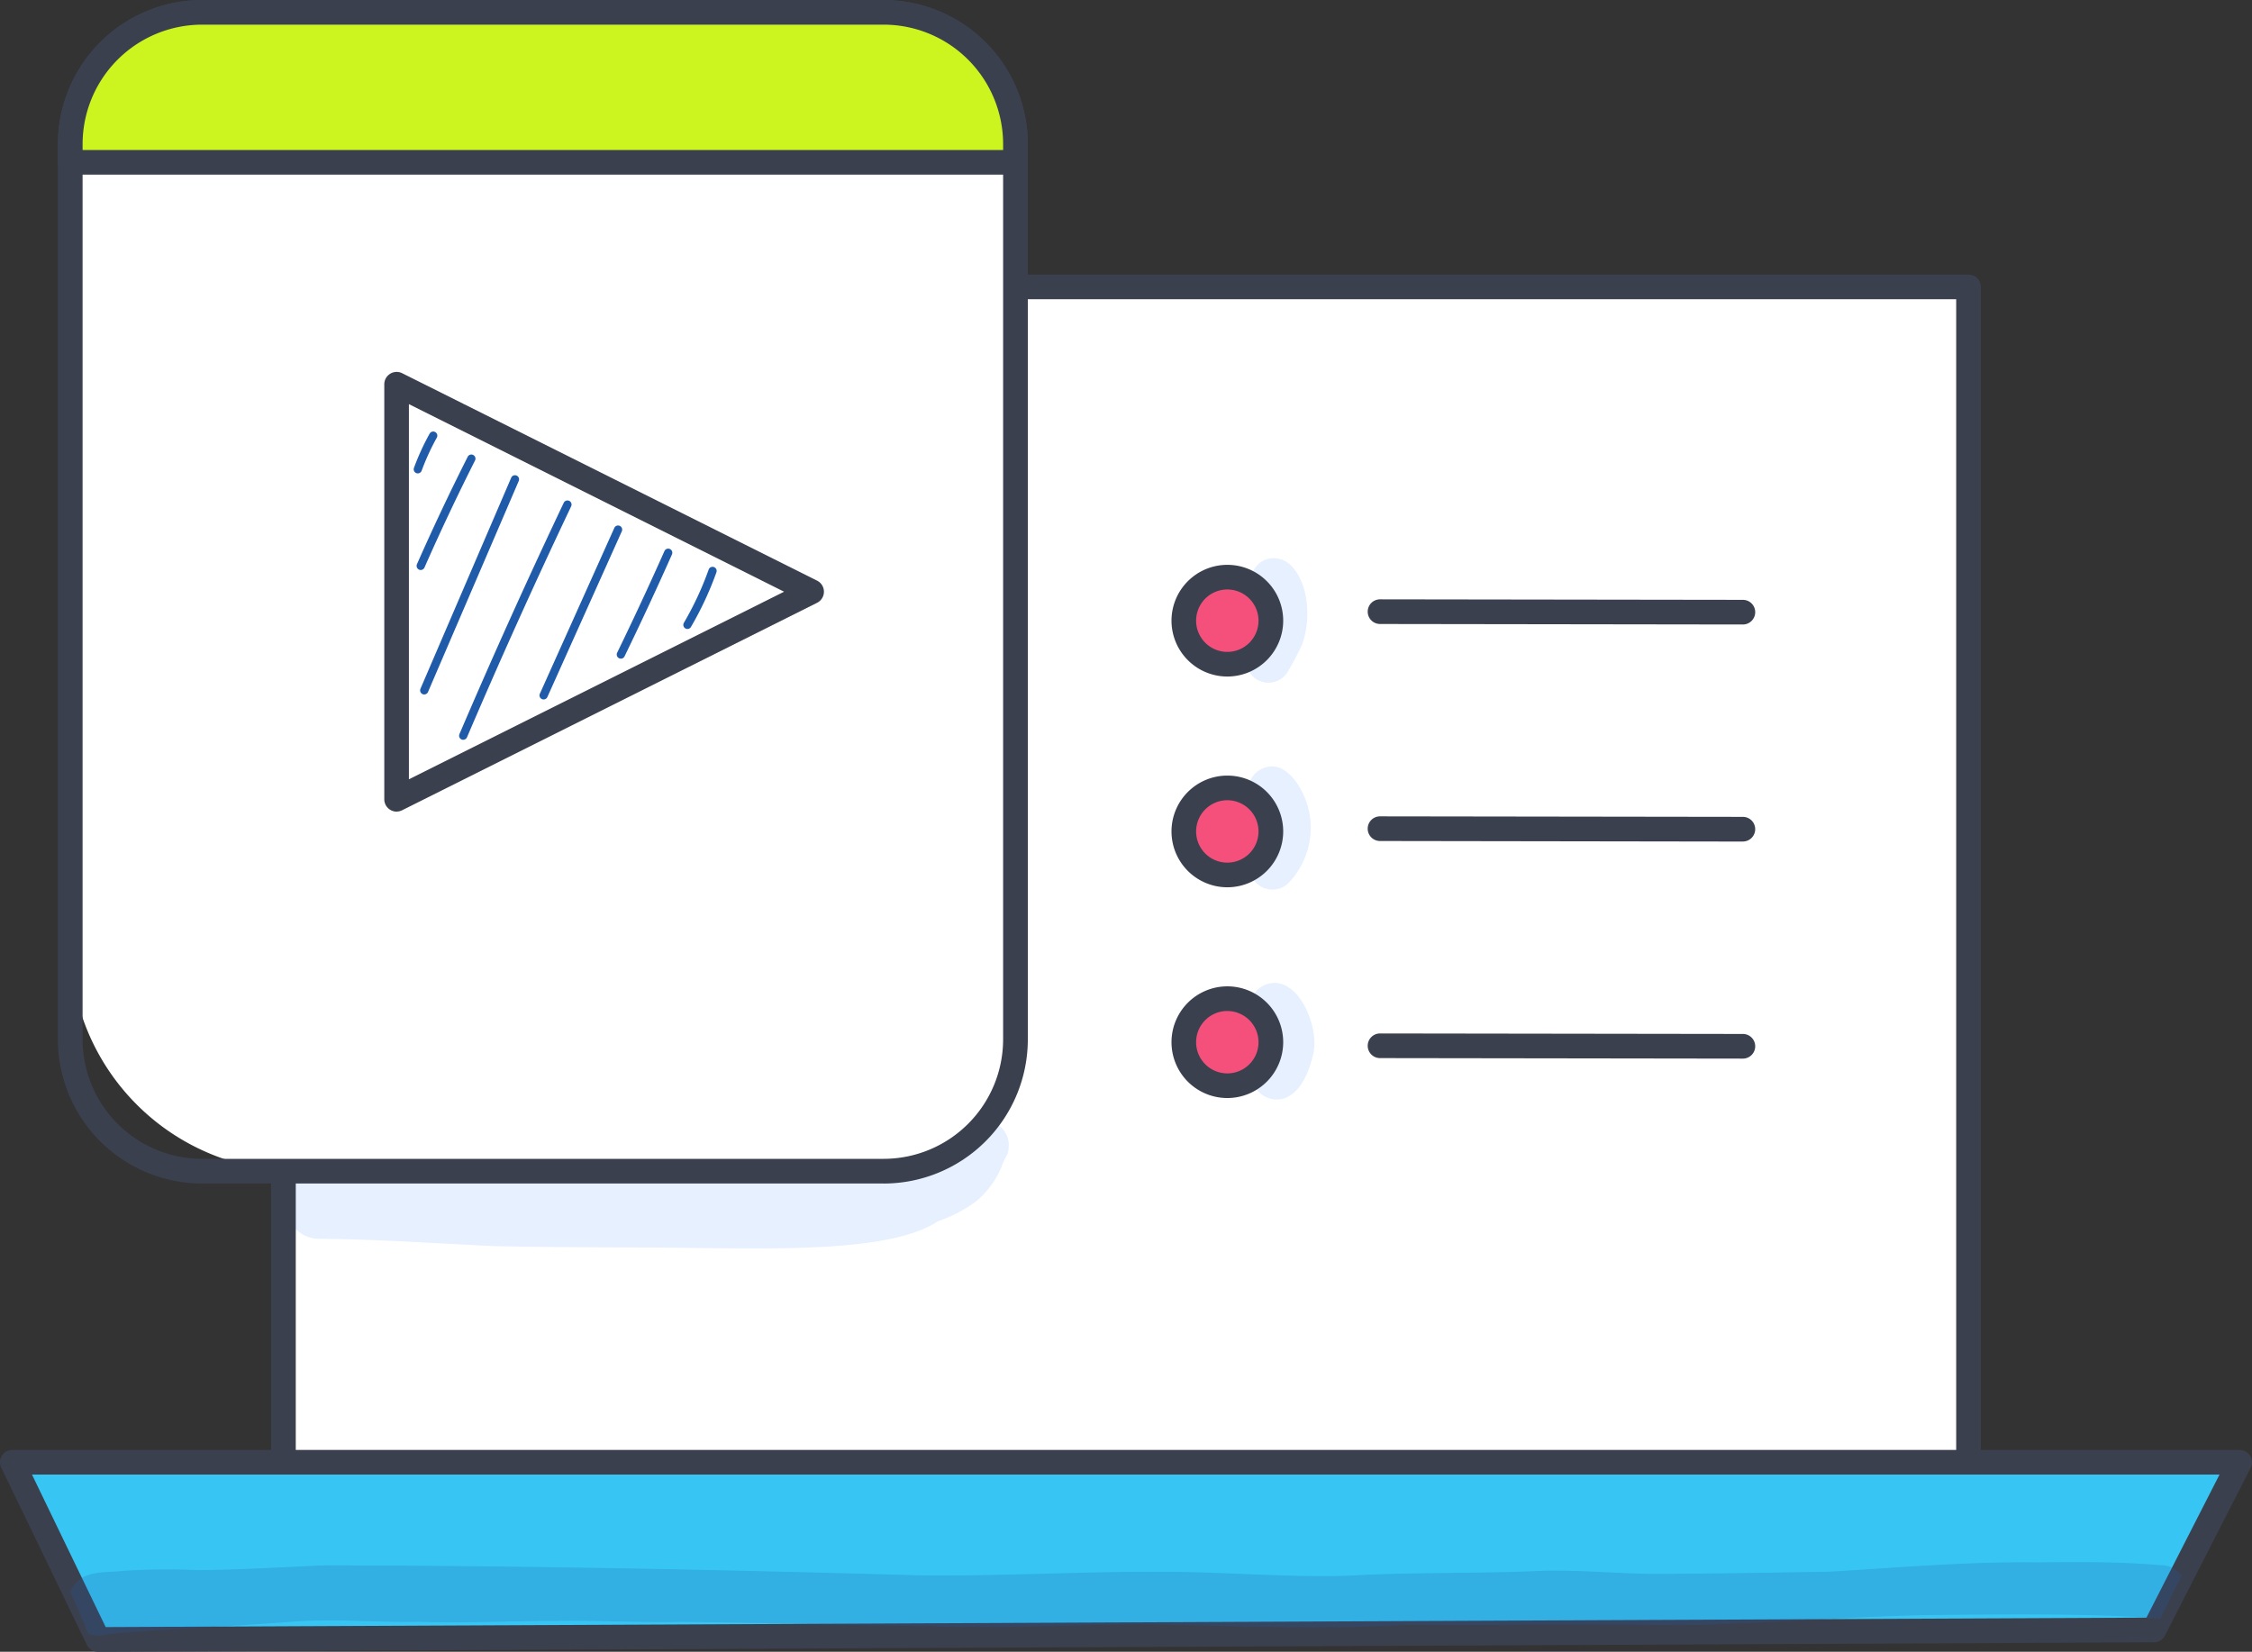 <svg xmlns="http://www.w3.org/2000/svg" width="200" height="146.701" viewBox="0 0 200 146.701"><rect x="0" y="0" width="200" height="146.701" fill="#333333" stroke="none"/><g id="Icon_1" data-name="Icon 1" transform="translate(0)"><rect id="Rectangle_21023" data-name="Rectangle 21023" width="149.651" height="119.279" transform="translate(25.176 25.481)" fill="#fff"></rect><path id="Path_79010" data-name="Path 79010" d="M81.129,79.378c-.717.386-.953,1.2-1.4,1.83a3.285,3.285,0,0,1-1.061,1.1,17.584,17.584,0,0,1-4.186,1.63c-.357.136-1.616.369-2.171.474-3.066.267-6.17.009-9.249.006-8.2-.155-16.4-.055-24.6-.2-3.893-.112-7.779-.39-11.675-.39-1.91.152-4.244-.652-5.775.8a2.926,2.926,0,0,0,2.051,4.953c5.179.03,10.344.41,15.513.644,6.179.148,12.36.086,18.539.179,7.655.072,17,.24,20.934-2.366a13.057,13.057,0,0,0,3.327-1.71,7.874,7.874,0,0,0,2.356-3.153,5.275,5.275,0,0,1,.287-.667c.023-.054.045-.108.069-.161,0,0,0,.005.008,0a1.625,1.625,0,0,0,.258-.808,2.172,2.172,0,0,0-3.229-2.163" transform="translate(5.217 20.441)" fill="#e6f0ff"></path><path id="Path_78981" data-name="Path 78981" d="M169.879,140.847H20.228a1.1,1.1,0,0,1-1.095-1.095V20.473a1.1,1.1,0,0,1,1.095-1.095H169.879a1.094,1.094,0,0,1,1.095,1.095V139.752a1.094,1.094,0,0,1-1.095,1.095m-148.557-2.19H168.784V21.567H21.323Z" transform="translate(4.945 5.009)" fill="#3b404f"></path><path id="Path_78982" data-name="Path 78982" d="M8.475,118.931.87,103.193h197.81l-7.609,14.893Z" transform="translate(0.225 26.674)" fill="#37c6f4"></path><path id="Path_78983" data-name="Path 78983" d="M8.7,120.252a1.1,1.1,0,0,1-.987-.619L.109,103.894a1.094,1.094,0,0,1,.985-1.571h197.81a1.1,1.1,0,0,1,.975,1.593l-7.608,14.893a1.1,1.1,0,0,1-.97.6l-182.6.846ZM2.84,104.513l6.545,13.545,181.24-.839,6.491-12.706Z" transform="translate(0 26.449)" fill="#3b404f"></path><path id="Path_78984" data-name="Path 78984" d="M87.406,78.21a3.865,3.865,0,1,1,3.866-3.866,3.866,3.866,0,0,1-3.866,3.866" transform="translate(21.594 18.218)" fill="#f4507b"></path><path id="Path_78990" data-name="Path 78990" d="M89.529,69.549a2.243,2.243,0,0,0-.513,3.8l.016.02a3.685,3.685,0,0,1,.272.425l0,0c.059.18.112.364.155.549,0,.034,0,.06.006.1,0,.076-.008.151-.013.227s-.034.161-.058.266c-.055.2-.107.357-.14.451-.059.113-.127.23-.191.336a2.1,2.1,0,0,0-.373.482,2.282,2.282,0,0,0,2.5,3.437c1.579-.534,2.272-2.408,2.624-3.9.656-2.3-1.334-7.38-4.286-6.2" transform="translate(22.795 17.932)" fill="#e6f0ff"></path><path id="Path_78991" data-name="Path 78991" d="M89.36,54.275a2.1,2.1,0,0,0-.676,3.4c.115.111.218.232.323.351.023.035.044.069.074.115a3.38,3.38,0,0,1,.393,1.69c0,.135-.01.269-.02.4a4.285,4.285,0,0,1-.125.428,6.056,6.056,0,0,1-.36.666c-.024.038-.04.062-.059.089a2.1,2.1,0,0,0-.556.812,2.032,2.032,0,0,0,3.3,2.223,7.086,7.086,0,0,0,1.655-7.04c-.525-1.6-1.963-4-3.948-3.139" transform="translate(22.77 13.98)" fill="#e6f0ff"></path><path id="Path_78992" data-name="Path 78992" d="M89.807,39.472a2.068,2.068,0,0,0-.926,3.34,2.827,2.827,0,0,1,.227.438c.031.074.063.15.1.224s.1.272.166.507c.024.093.043.179.059.257a4.869,4.869,0,0,1-.009.525,3.356,3.356,0,0,1-.429,1.3c-.483.912-1.284,1.879-.979,2.968a1.988,1.988,0,0,0,3.6.472,26.877,26.877,0,0,0,1.315-2.5,8.292,8.292,0,0,0,.422-3.22c-.07-1.9-1.169-4.891-3.544-4.314" transform="translate(22.732 10.182)" fill="#e6f0ff"></path><path id="Path_78985" data-name="Path 78985" d="M87.631,79.529a4.96,4.96,0,1,1,4.961-4.96,4.967,4.967,0,0,1-4.961,4.96m0-7.731A2.771,2.771,0,1,0,90.4,74.569,2.775,2.775,0,0,0,87.631,71.8" transform="translate(21.369 17.992)" fill="#3b404f"></path><path id="Path_78986" data-name="Path 78986" d="M87.406,63.336a3.865,3.865,0,1,1,3.866-3.866,3.866,3.866,0,0,1-3.866,3.866" transform="translate(21.594 14.373)" fill="#f4507b"></path><path id="Path_78987" data-name="Path 78987" d="M87.631,64.655a4.96,4.96,0,1,1,4.961-4.96,4.967,4.967,0,0,1-4.961,4.96m0-7.731A2.771,2.771,0,1,0,90.4,59.695a2.775,2.775,0,0,0-2.771-2.771" transform="translate(21.369 14.148)" fill="#3b404f"></path><path id="Path_78988" data-name="Path 78988" d="M87.406,48.462A3.865,3.865,0,1,1,91.272,44.6a3.866,3.866,0,0,1-3.866,3.866" transform="translate(21.594 10.528)" fill="#f4507b"></path><path id="Path_78989" data-name="Path 78989" d="M87.631,49.782a4.96,4.96,0,1,1,4.961-4.96,4.967,4.967,0,0,1-4.961,4.96m0-7.731A2.771,2.771,0,1,0,90.4,44.822a2.775,2.775,0,0,0-2.771-2.771" transform="translate(21.369 10.303)" fill="#3b404f"></path><path id="Path_78993" data-name="Path 78993" d="M4.958,83.615V21.044A20.175,20.175,0,0,1,25.133.869H68.725A20.175,20.175,0,0,1,88.9,21.044V83.615a20.174,20.174,0,0,1-20.175,20.174H25.133A20.174,20.174,0,0,1,4.958,83.615" transform="translate(1.281 0.225)" fill="#fff"></path><path id="Path_78994" data-name="Path 78994" d="M77.424,105.11H16.884a12.81,12.81,0,0,1-12.8-12.8V12.8A12.81,12.81,0,0,1,16.884,0h60.54a12.81,12.81,0,0,1,12.8,12.8V92.314a12.81,12.81,0,0,1-12.8,12.8M16.884,2.19A10.619,10.619,0,0,0,6.278,12.8V92.314A10.619,10.619,0,0,0,16.884,102.92h60.54A10.618,10.618,0,0,0,88.03,92.314V12.8A10.618,10.618,0,0,0,77.424,2.19Z" transform="translate(1.057)" fill="#3b404f"></path><path id="Path_78995" data-name="Path 78995" d="M88.9,14.19V12.57A11.7,11.7,0,0,0,77.2.869H16.659a11.7,11.7,0,0,0-11.7,11.7v1.62Z" transform="translate(1.281 0.225)" fill="#ccf520"></path><path id="Path_78996" data-name="Path 78996" d="M89.125,15.51H5.183a1.1,1.1,0,0,1-1.095-1.095V12.8A12.81,12.81,0,0,1,16.884,0h60.54a12.81,12.81,0,0,1,12.8,12.8v1.62a1.1,1.1,0,0,1-1.095,1.095M6.278,13.32H88.03V12.8A10.617,10.617,0,0,0,77.424,2.19H16.884A10.618,10.618,0,0,0,6.278,12.8Z" transform="translate(1.057)" fill="#3b404f"></path><path id="Path_78997" data-name="Path 78997" d="M129.835,44.531h0l-32.222-.045a1.095,1.095,0,0,1,0-2.19h0l32.223.045a1.095,1.095,0,0,1,0,2.19" transform="translate(24.949 10.933)" fill="#3b404f"></path><path id="Path_78998" data-name="Path 78998" d="M129.835,59.849h0L97.612,59.8a1.095,1.095,0,0,1,0-2.19h0l32.223.045a1.095,1.095,0,0,1,0,2.19" transform="translate(24.949 14.893)" fill="#3b404f"></path><path id="Path_78999" data-name="Path 78999" d="M129.835,75.167h0l-32.222-.045a1.095,1.095,0,0,1,0-2.19h0l32.223.045a1.095,1.095,0,0,1,0,2.19" transform="translate(24.949 18.852)" fill="#3b404f"></path><path id="Path_79000" data-name="Path 79000" d="M64.85,45.545,27.988,27.115V63.976Z" transform="translate(7.234 7.008)" fill="#fff"></path><path id="Path_79001" data-name="Path 79001" d="M28.213,65.3a1.1,1.1,0,0,1-1.095-1.1V27.339A1.1,1.1,0,0,1,28.7,26.36L65.564,44.79a1.1,1.1,0,0,1,0,1.959L28.7,65.18a1.1,1.1,0,0,1-.49.116m1.095-36.186V62.429l33.319-16.66Z" transform="translate(7.01 6.783)" fill="#3b404f"></path><path id="Path_79002" data-name="Path 79002" d="M190.59,110.517c-3.606-.32-7.234-.294-10.851-.254-6.2-.082-12.361.466-18.539.826-5.072.089-10.146.169-15.218.2-3.441,0-6.874-.373-10.313-.276-5.748.271-11.5.1-17.245.438-4.875.15-9.741-.249-14.612-.331-7.932-.141-15.866.412-23.794.286-17.477-.5-34.955-.846-52.439-.88-3.767.162-7.535.4-11.305.424a61.868,61.868,0,0,0-6.535.059c-1.214.162-2.54,0-3.65.578a2.8,2.8,0,0,0-1.131,1.281c.571,1.225,1.086,2.475,1.588,3.731a2.835,2.835,0,0,0,1.681.058c3.856-.429,10.6-.654,16.791-1.152,3.657-.238,7.319.117,10.982.039,4.066.143,8.129-.087,12.2-.083,3.682-.059,7.362.17,11.045.087,7.313.074,14.626.312,21.941.381,6.642.267,13.28-.172,19.922-.159,7.455.147,14.9.5,22.352.036,8.257.039,16.175-.092,24.464.031,7.375-.1,14.729-.759,22.1-.894,5.54-.052,11.085-.12,16.622.083,1.09.045,2.181.087,3.266.206a3.414,3.414,0,0,0,.649.057q.615-1.28,1.248-2.545c.215-.429.442-.851.659-1.277a2.195,2.195,0,0,0-1.876-.95" transform="translate(1.281 28.495)" fill="#205baa" opacity="0.222"></path><g id="Group_8354" data-name="Group 8354"><path id="Path_79003" data-name="Path 79003" d="M48.587,45.522a.349.349,0,0,1-.184-.05.364.364,0,0,1-.131-.5,27.949,27.949,0,0,0,2.2-4.728.365.365,0,0,1,.688.245A28.814,28.814,0,0,1,48.9,45.34a.364.364,0,0,1-.316.181" transform="translate(12.465 10.34)" fill="#205baa"></path><path id="Path_79004" data-name="Path 79004" d="M43.887,48.487a.365.365,0,0,1-.328-.525c1.445-2.971,2.858-6.008,4.2-9.027a.366.366,0,0,1,.668.3c-1.347,3.025-2.762,6.071-4.211,9.05a.364.364,0,0,1-.328.205" transform="translate(11.25 10.008)" fill="#205baa"></path><path id="Path_79005" data-name="Path 79005" d="M38.437,52.535a.372.372,0,0,1-.15-.031.365.365,0,0,1-.182-.483L44.716,37.3a.365.365,0,1,1,.666.3L38.77,52.32a.366.366,0,0,1-.333.215" transform="translate(9.842 9.586)" fill="#205baa"></path><path id="Path_79006" data-name="Path 79006" d="M32.764,56.575a.361.361,0,0,1-.143-.029.366.366,0,0,1-.193-.479c2.941-6.876,6.056-13.783,9.257-20.53a.365.365,0,1,1,.659.313c-3.2,6.737-6.309,13.636-9.245,20.5a.368.368,0,0,1-.336.221" transform="translate(8.375 9.131)" fill="#205baa"></path><path id="Path_79007" data-name="Path 79007" d="M30.013,53.01a.342.342,0,0,1-.143-.03.364.364,0,0,1-.193-.478L37.735,33.76a.365.365,0,1,1,.671.288l-8.058,18.74a.364.364,0,0,1-.335.221" transform="translate(7.664 8.668)" fill="#205baa"></path><path id="Path_79008" data-name="Path 79008" d="M29.761,42.333a.368.368,0,0,1-.333-.512c1.411-3.2,2.927-6.41,4.508-9.542a.364.364,0,0,1,.651.328c-1.574,3.121-3.086,6.32-4.49,9.508a.368.368,0,0,1-.335.218" transform="translate(7.6 8.291)" fill="#205baa"></path><path id="Path_79009" data-name="Path 79009" d="M29.558,34.172a.369.369,0,0,1-.126-.023.365.365,0,0,1-.216-.468,21.65,21.65,0,0,1,1.392-3.038.365.365,0,0,1,.638.355A21.036,21.036,0,0,0,29.9,33.933a.365.365,0,0,1-.342.239" transform="translate(7.547 7.871)" fill="#205baa"></path></g><path id="Path_79011" data-name="Path 79011" d="M70.947,81.806c-.059.135-.113.271-.175.405.127-.282.172-.39.175-.405" transform="translate(18.293 21.145)"></path></g></svg>